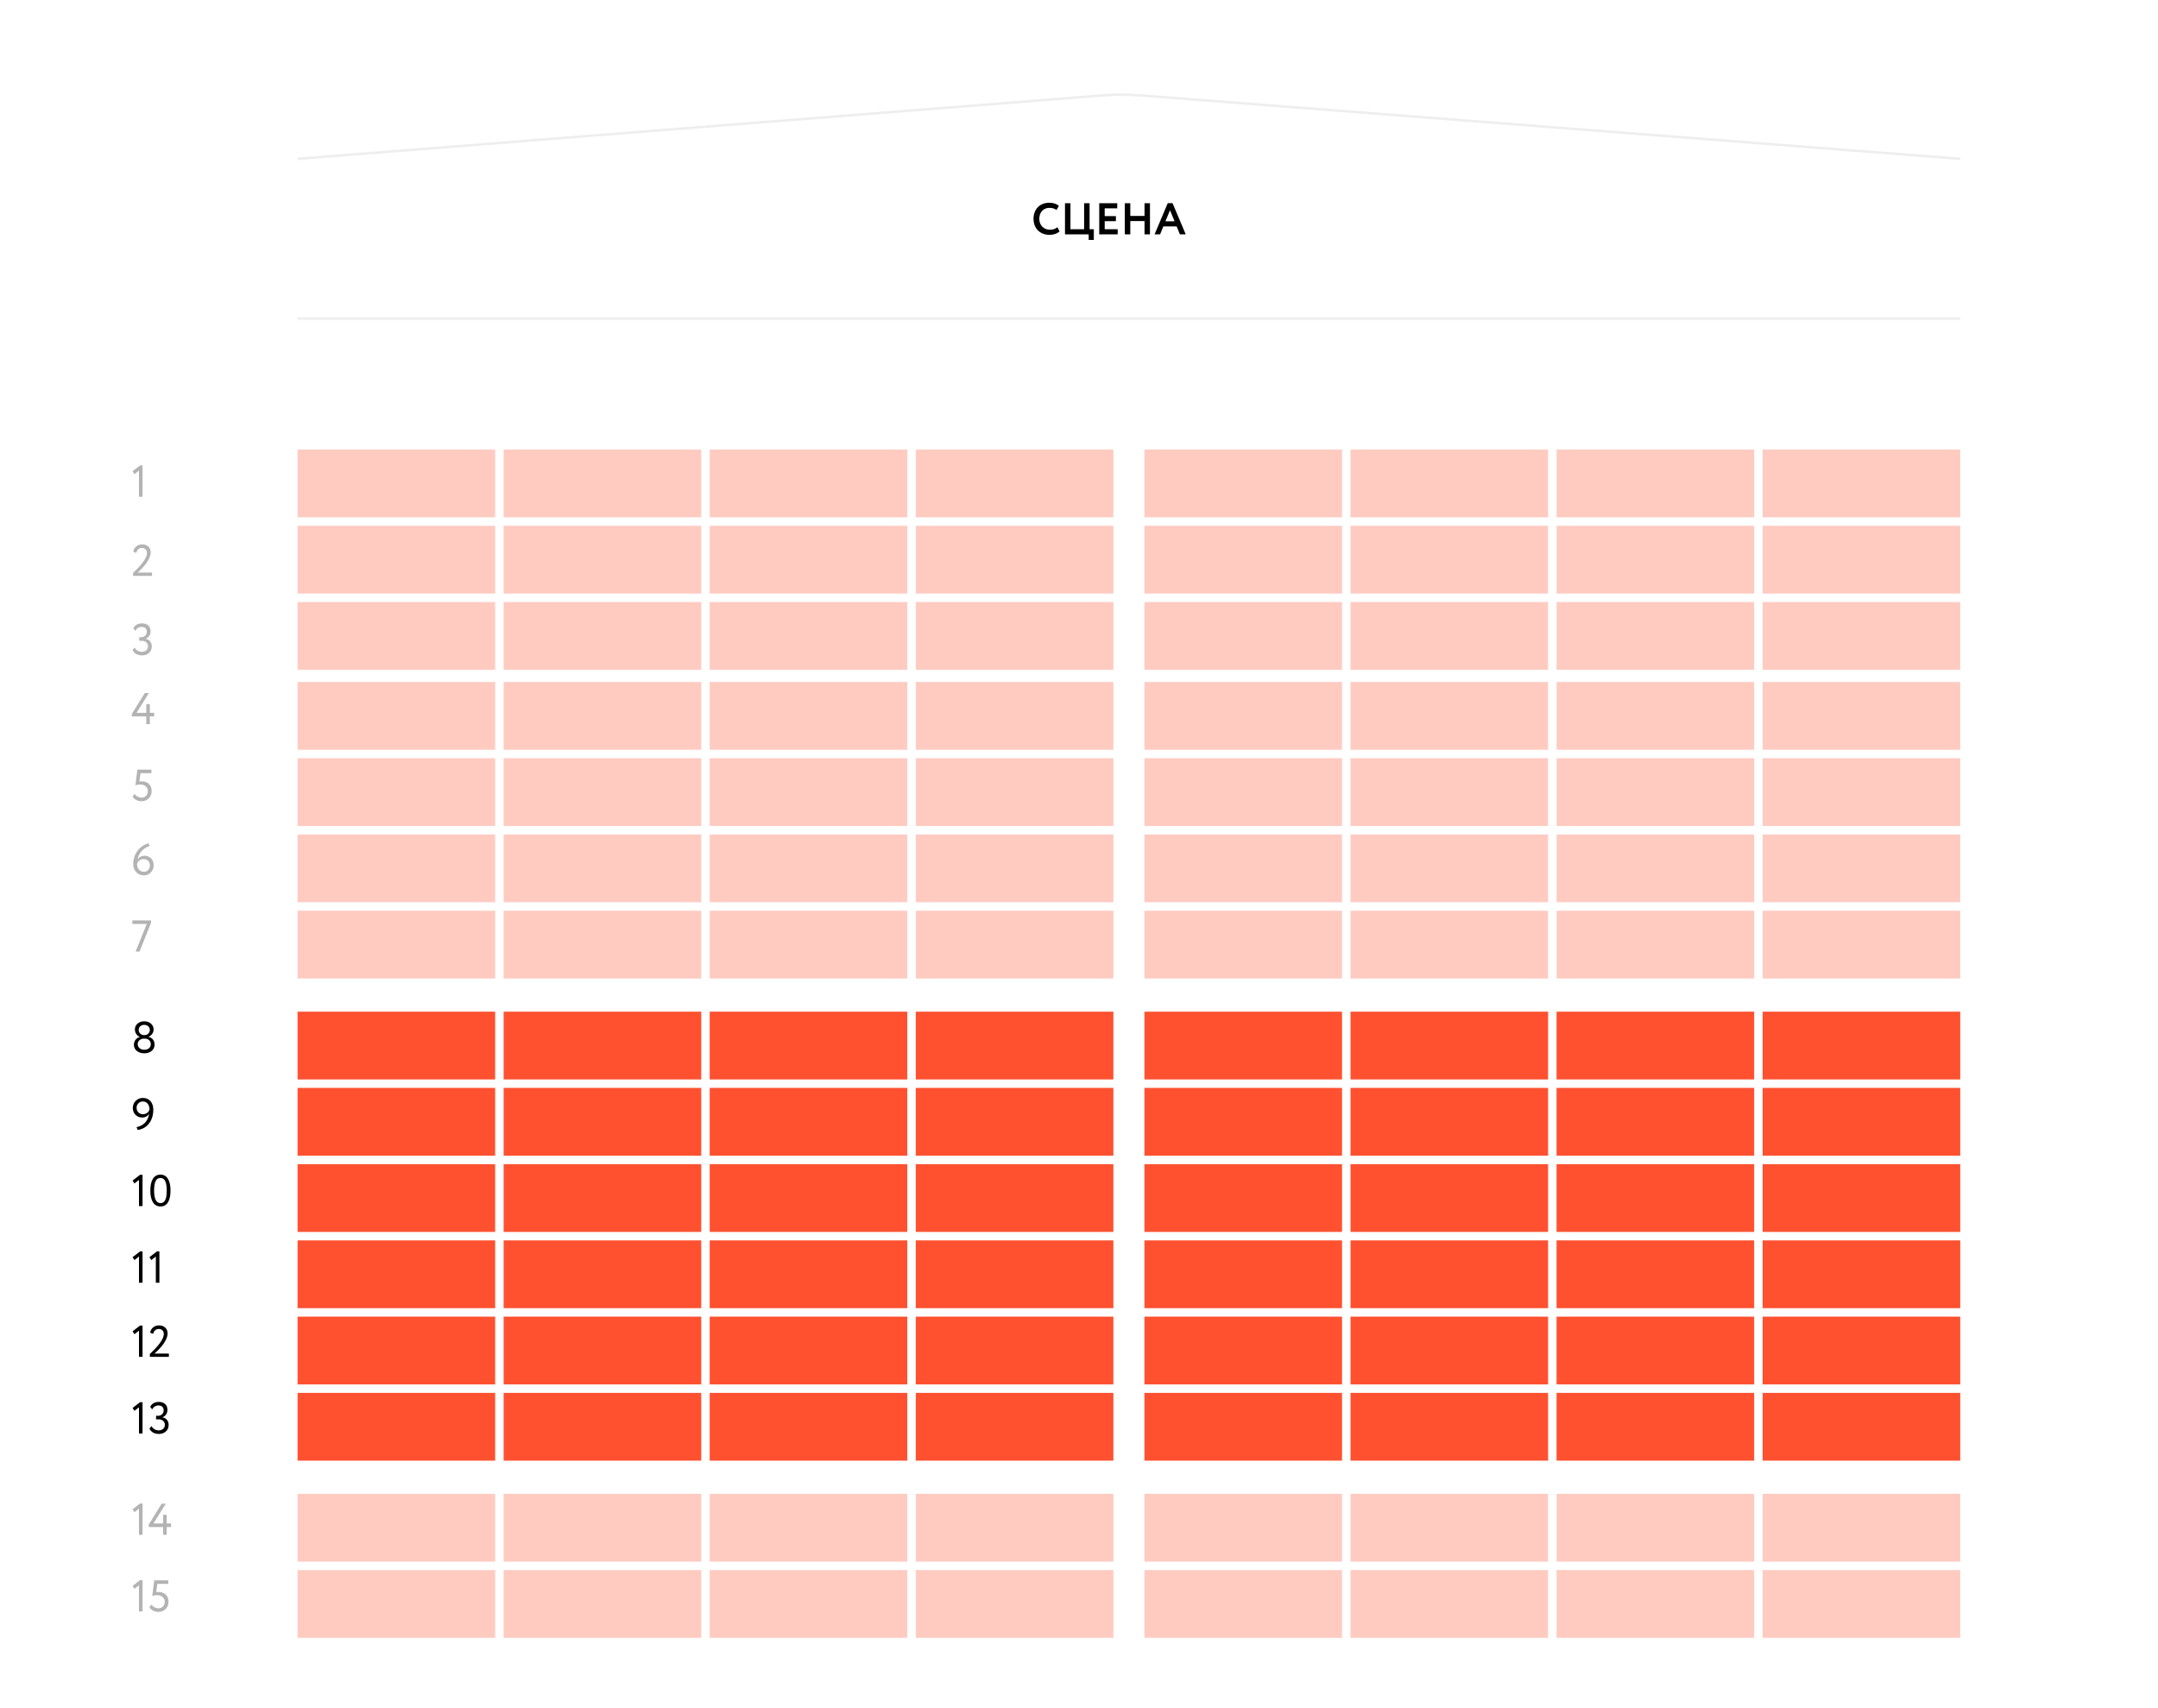<?xml version="1.0" encoding="UTF-8"?> <svg xmlns="http://www.w3.org/2000/svg" width="873" height="691" viewBox="0 0 873 691" fill="none"> <rect width="873" height="691" fill="white"></rect> <path opacity="0.3" d="M53.63 190.668L54.386 191.838L56.222 190.398V201H57.662V188.328H56.654L53.63 190.668Z" fill="black"></path> <path opacity="0.3" d="M53.81 233H61.496V231.65H55.682C56.69 230.768 60.974 226.97 60.974 223.442C60.974 221.876 59.876 220.256 57.518 220.256C55.754 220.256 54.224 221.336 53.918 223.208L55.142 223.712C55.394 222.362 56.384 221.696 57.392 221.696C58.76 221.696 59.444 222.614 59.444 223.73C59.444 226.412 55.862 229.814 53.81 231.83V233Z" fill="black"></path> <path opacity="0.3" d="M57.446 265.18C59.696 265.18 61.406 263.776 61.406 261.526C61.406 260.05 60.524 258.736 58.958 258.484V258.43C60.236 257.89 60.92 256.774 60.92 255.406C60.92 253.426 59.552 252.22 57.446 252.22C55.808 252.22 54.512 252.958 53.936 254.236L54.746 255.226C55.304 254.254 56.096 253.66 57.338 253.66C58.616 253.66 59.39 254.416 59.39 255.658C59.39 256.954 58.328 257.836 57.212 257.836H56.312V259.276H57.302C58.814 259.276 59.876 260.122 59.876 261.472C59.876 262.75 58.958 263.74 57.392 263.74C56.222 263.74 55.088 263.164 54.458 261.994L53.63 263.02C54.278 264.424 55.7 265.18 57.446 265.18Z" fill="black"></path> <path opacity="0.3" d="M59.174 293H60.614V289.85H62.36V288.41H60.614V284.9H59.174V288.41H55.25L60.236 280.4H58.58L53.36 288.824V289.85H59.174V293Z" fill="black"></path> <path opacity="0.3" d="M54.782 317.736C55.196 317.574 56.006 317.412 56.762 317.412C58.634 317.412 59.822 318.564 59.822 320.076C59.822 321.624 58.724 322.74 57.284 322.74C56.258 322.74 55.07 322.2 54.458 321.21L53.63 322.272C54.386 323.586 55.898 324.18 57.248 324.18C59.48 324.18 61.352 322.632 61.352 320.022C61.352 317.628 59.66 316.116 57.374 316.116C57.014 316.116 56.636 316.17 56.366 316.242L56.834 312.84H61.262V311.4H55.574L54.782 317.736Z" fill="black"></path> <path opacity="0.3" d="M53.9 349.536C53.9 352.038 55.466 354.18 58.274 354.18C60.236 354.18 62.162 352.596 62.162 350.112C62.162 347.826 60.632 346.242 58.562 346.242C57.068 346.242 56.096 346.962 55.592 347.916C56.15 344.802 58.382 342.894 60.614 342.318L60.02 341.22C57.248 341.868 53.9 344.91 53.9 349.536ZM55.43 349.536C55.718 348.654 56.6 347.592 58.076 347.592C59.768 347.592 60.632 348.762 60.632 350.22C60.632 351.57 59.642 352.74 58.256 352.74C56.366 352.74 55.43 351.246 55.43 349.536Z" fill="black"></path> <path opacity="0.3" d="M53.54 373.84H59.354L54.872 385H56.456L61.1 373.336V372.4H53.54V373.84Z" fill="black"></path> <path d="M58.13 418.8C57.05 418.8 56.096 417.882 56.096 416.73C56.096 415.47 57.086 414.66 58.328 414.66C59.552 414.66 60.614 415.416 60.614 416.73C60.614 417.882 59.66 418.8 58.598 418.8H58.13ZM58.58 420.24C59.894 420.24 60.992 421.05 61.01 422.472C61.01 423.822 59.966 424.74 58.346 424.74C56.816 424.74 55.7 423.786 55.7 422.472C55.7 421.158 56.852 420.24 58.184 420.24H58.58ZM58.364 426.18C60.632 426.18 62.54 424.884 62.54 422.634C62.54 420.96 61.46 419.772 60.074 419.538V419.484C61.37 418.98 62.144 417.738 62.144 416.514C62.144 414.534 60.434 413.22 58.346 413.22C56.258 413.22 54.566 414.534 54.566 416.514C54.566 417.918 55.448 419.124 56.546 419.502V419.556C55.142 419.952 54.17 421.176 54.17 422.742C54.17 424.884 56.096 426.18 58.364 426.18Z" fill="black"></path> <path d="M62.018 448.954C62.018 446.272 60.542 444.22 57.734 444.22C55.772 444.22 53.72 445.804 53.72 448.288C53.72 450.466 55.286 452.158 57.482 452.158C58.85 452.158 59.822 451.528 60.326 450.592C59.93 453.58 58.04 455.506 55.232 456.046L55.718 457.18C59.264 456.73 62.018 453.724 62.018 448.954ZM60.488 448.954C60.2 449.854 59.318 450.808 57.842 450.808C56.15 450.808 55.25 449.548 55.25 448.18C55.25 446.83 56.366 445.66 57.752 445.66C59.642 445.66 60.488 447.244 60.488 448.954Z" fill="black"></path> <path d="M53.63 477.668L54.386 478.838L56.222 477.398V488H57.662V475.328H56.654L53.63 477.668ZM60.81 481.7C60.81 485.498 62.088 488.144 64.932 488.144C67.776 488.144 68.982 485.498 68.982 481.7C68.982 477.92 67.74 475.256 64.896 475.256C62.052 475.256 60.81 477.92 60.81 481.7ZM62.34 481.7C62.34 478.478 63.06 476.606 64.896 476.606C66.732 476.606 67.452 478.442 67.452 481.7C67.452 484.958 66.768 486.794 64.932 486.794C63.15 486.794 62.34 484.94 62.34 481.7Z" fill="black"></path> <path d="M53.63 508.668L54.386 509.838L56.222 508.398V519H57.662V506.328H56.654L53.63 508.668ZM60.45 508.668L61.206 509.838L63.042 508.398V519H64.482V506.328H63.474L60.45 508.668Z" fill="black"></path> <path d="M53.63 538.668L54.386 539.838L56.222 538.398V549H57.662V536.328H56.654L53.63 538.668ZM60.63 549H68.316V547.65H62.502C63.51 546.768 67.794 542.97 67.794 539.442C67.794 537.876 66.696 536.256 64.338 536.256C62.574 536.256 61.044 537.336 60.738 539.208L61.962 539.712C62.214 538.362 63.204 537.696 64.212 537.696C65.58 537.696 66.264 538.614 66.264 539.73C66.264 542.412 62.682 545.814 60.63 547.83V549Z" fill="black"></path> <path d="M53.63 569.668L54.386 570.838L56.222 569.398V580H57.662V567.328H56.654L53.63 569.668ZM64.266 580.18C66.516 580.18 68.226 578.776 68.226 576.526C68.226 575.05 67.344 573.736 65.778 573.484V573.43C67.056 572.89 67.74 571.774 67.74 570.406C67.74 568.426 66.372 567.22 64.266 567.22C62.628 567.22 61.332 567.958 60.756 569.236L61.566 570.226C62.124 569.254 62.916 568.66 64.158 568.66C65.436 568.66 66.21 569.416 66.21 570.658C66.21 571.954 65.148 572.836 64.032 572.836H63.132V574.276H64.122C65.634 574.276 66.696 575.122 66.696 576.472C66.696 577.75 65.778 578.74 64.212 578.74C63.042 578.74 61.908 578.164 61.278 576.994L60.45 578.02C61.098 579.424 62.52 580.18 64.266 580.18Z" fill="black"></path> <path opacity="0.3" d="M53.63 610.668L54.386 611.838L56.222 610.398V621H57.662V608.328H56.654L53.63 610.668ZM65.994 621H67.434V617.85H69.18V616.41H67.434V612.9H65.994V616.41H62.07L67.056 608.4H65.4L60.18 616.824V617.85H65.994V621Z" fill="black"></path> <path opacity="0.3" d="M53.63 641.668L54.386 642.838L56.222 641.398V652H57.662V639.328H56.654L53.63 641.668ZM61.602 645.736C62.016 645.574 62.826 645.412 63.582 645.412C65.454 645.412 66.642 646.564 66.642 648.076C66.642 649.624 65.544 650.74 64.104 650.74C63.078 650.74 61.89 650.2 61.278 649.21L60.45 650.272C61.206 651.586 62.718 652.18 64.068 652.18C66.3 652.18 68.172 650.632 68.172 648.022C68.172 645.628 66.48 644.116 64.194 644.116C63.834 644.116 63.456 644.17 63.186 644.242L63.654 640.84H68.082V639.4H62.394L61.602 645.736Z" fill="black"></path> <rect opacity="0.3" x="120.377" y="181.889" width="79.938" height="27.422" fill="#FF5130"></rect> <rect opacity="0.3" x="203.741" y="181.889" width="79.938" height="27.422" fill="#FF5130"></rect> <rect opacity="0.3" x="287.104" y="181.889" width="79.938" height="27.422" fill="#FF5130"></rect> <rect opacity="0.3" x="370.469" y="181.889" width="79.938" height="27.422" fill="#FF5130"></rect> <rect opacity="0.3" x="120.377" y="212.737" width="79.938" height="27.422" fill="#FF5130"></rect> <rect opacity="0.3" x="203.741" y="212.737" width="79.938" height="27.422" fill="#FF5130"></rect> <rect opacity="0.3" x="287.104" y="212.737" width="79.938" height="27.422" fill="#FF5130"></rect> <rect opacity="0.3" x="370.469" y="212.737" width="79.938" height="27.422" fill="#FF5130"></rect> <rect opacity="0.3" x="120.377" y="243.585" width="79.938" height="27.422" fill="#FF5130"></rect> <rect opacity="0.3" x="203.741" y="243.585" width="79.938" height="27.422" fill="#FF5130"></rect> <rect opacity="0.3" x="287.104" y="243.585" width="79.938" height="27.422" fill="#FF5130"></rect> <rect opacity="0.3" x="370.469" y="243.585" width="79.938" height="27.422" fill="#FF5130"></rect> <rect opacity="0.3" x="287.104" y="275.934" width="79.938" height="27.422" fill="#FF5130"></rect> <rect opacity="0.3" x="370.469" y="275.934" width="79.938" height="27.422" fill="#FF5130"></rect> <rect opacity="0.3" x="287.104" y="306.782" width="79.938" height="27.422" fill="#FF5130"></rect> <rect opacity="0.3" x="370.469" y="306.782" width="79.938" height="27.422" fill="#FF5130"></rect> <rect opacity="0.3" x="287.104" y="337.631" width="79.938" height="27.422" fill="#FF5130"></rect> <rect opacity="0.3" x="370.469" y="337.631" width="79.938" height="27.422" fill="#FF5130"></rect> <rect opacity="0.3" x="287.104" y="368.479" width="79.938" height="27.422" fill="#FF5130"></rect> <rect opacity="0.3" x="370.469" y="368.479" width="79.938" height="27.422" fill="#FF5130"></rect> <rect x="287.104" y="409.327" width="79.938" height="27.422" fill="#FF5130"></rect> <rect x="370.469" y="409.327" width="79.938" height="27.422" fill="#FF5130"></rect> <rect x="287.104" y="440.175" width="79.938" height="27.422" fill="#FF5130"></rect> <rect x="370.469" y="440.175" width="79.938" height="27.422" fill="#FF5130"></rect> <rect x="287.104" y="471.023" width="79.938" height="27.422" fill="#FF5130"></rect> <rect x="370.469" y="471.023" width="79.938" height="27.422" fill="#FF5130"></rect> <rect x="287.104" y="501.871" width="79.938" height="27.422" fill="#FF5130"></rect> <rect x="370.469" y="501.871" width="79.938" height="27.422" fill="#FF5130"></rect> <rect x="287.104" y="532.719" width="79.938" height="27.422" fill="#FF5130"></rect> <rect x="370.469" y="532.719" width="79.938" height="27.422" fill="#FF5130"></rect> <rect x="287.104" y="563.567" width="79.938" height="27.422" fill="#FF5130"></rect> <rect x="370.469" y="563.567" width="79.938" height="27.422" fill="#FF5130"></rect> <rect opacity="0.3" x="287.104" y="604.416" width="79.938" height="27.422" fill="#FF5130"></rect> <rect opacity="0.3" x="370.469" y="604.416" width="79.938" height="27.422" fill="#FF5130"></rect> <rect opacity="0.3" x="287.104" y="635.264" width="79.938" height="27.422" fill="#FF5130"></rect> <rect opacity="0.3" x="370.469" y="635.264" width="79.938" height="27.422" fill="#FF5130"></rect> <rect opacity="0.3" x="120.377" y="275.934" width="79.938" height="27.422" fill="#FF5130"></rect> <rect opacity="0.3" x="203.741" y="275.934" width="79.938" height="27.422" fill="#FF5130"></rect> <rect opacity="0.3" x="120.377" y="306.782" width="79.938" height="27.422" fill="#FF5130"></rect> <rect opacity="0.3" x="203.741" y="306.782" width="79.938" height="27.422" fill="#FF5130"></rect> <rect opacity="0.3" x="120.377" y="337.631" width="79.938" height="27.422" fill="#FF5130"></rect> <rect opacity="0.3" x="203.741" y="337.631" width="79.938" height="27.422" fill="#FF5130"></rect> <rect opacity="0.3" x="120.377" y="368.479" width="79.938" height="27.422" fill="#FF5130"></rect> <rect opacity="0.3" x="203.741" y="368.479" width="79.938" height="27.422" fill="#FF5130"></rect> <rect x="120.377" y="409.327" width="79.938" height="27.422" fill="#FF5130"></rect> <rect x="203.741" y="409.327" width="79.938" height="27.422" fill="#FF5130"></rect> <rect x="120.377" y="440.175" width="79.938" height="27.422" fill="#FF5130"></rect> <rect x="203.741" y="440.175" width="79.938" height="27.422" fill="#FF5130"></rect> <rect x="120.377" y="471.023" width="79.938" height="27.422" fill="#FF5130"></rect> <rect x="203.741" y="471.023" width="79.938" height="27.422" fill="#FF5130"></rect> <rect x="120.377" y="501.871" width="79.938" height="27.422" fill="#FF5130"></rect> <rect x="203.741" y="501.871" width="79.938" height="27.422" fill="#FF5130"></rect> <rect x="120.377" y="532.719" width="79.938" height="27.422" fill="#FF5130"></rect> <rect x="203.741" y="532.719" width="79.938" height="27.422" fill="#FF5130"></rect> <rect x="120.377" y="563.567" width="79.938" height="27.422" fill="#FF5130"></rect> <rect x="203.741" y="563.567" width="79.938" height="27.422" fill="#FF5130"></rect> <rect opacity="0.3" x="120.377" y="604.416" width="79.938" height="27.422" fill="#FF5130"></rect> <rect opacity="0.3" x="203.741" y="604.416" width="79.938" height="27.422" fill="#FF5130"></rect> <rect opacity="0.3" x="120.377" y="635.264" width="79.938" height="27.422" fill="#FF5130"></rect> <rect opacity="0.3" x="203.741" y="635.264" width="79.938" height="27.422" fill="#FF5130"></rect> <path d="M427.784 91.947C426.92 92.613 425.858 92.955 424.796 92.955C422.222 92.955 420.44 91.155 420.44 88.527C420.44 85.791 422.204 84.099 424.544 84.099C425.804 84.099 426.632 84.441 427.388 84.945L428.378 83.307C427.55 82.551 426.182 82.029 424.544 82.029C420.386 82.029 418.1 84.909 418.1 88.527C418.1 92.451 420.746 95.025 424.598 95.025C426.236 95.025 427.838 94.449 428.63 93.603L427.784 91.947ZM430.831 94.827H440.425V97.077H442.495V92.757H440.785V82.227H438.571V92.757H433.045V82.227H430.831V94.827ZM444.683 94.827H452.153V92.757H446.897V89.499H451.433V87.429H446.897V84.297H451.973V82.227H444.683V94.827ZM463.01 94.827H465.206V82.227H463.01V87.375H457.25V82.227H455.036V94.827H457.25V89.445H463.01V94.827ZM467.074 94.827H469.306L470.62 91.605H476.002L477.316 94.827H479.674L474.346 82.191H472.402L467.074 94.827ZM473.32 85.053L475.156 89.535H471.466L473.32 85.053Z" fill="black"></path> <path opacity="0.3" d="M120.377 64.265L445.891 38.614C451.074 38.205 456.281 38.202 461.464 38.603L793 64.265" stroke="#C4C4C4"></path> <line opacity="0.3" x1="120.377" y1="128.858" x2="793" y2="128.858" stroke="#C4C4C4"></line> <rect opacity="0.3" x="462.969" y="181.889" width="79.938" height="27.422" fill="#FF5130"></rect> <rect opacity="0.3" x="546.333" y="181.889" width="79.938" height="27.422" fill="#FF5130"></rect> <rect opacity="0.3" x="629.697" y="181.889" width="79.938" height="27.422" fill="#FF5130"></rect> <rect opacity="0.3" x="713.062" y="181.889" width="79.938" height="27.422" fill="#FF5130"></rect> <rect opacity="0.3" x="462.969" y="212.737" width="79.938" height="27.422" fill="#FF5130"></rect> <rect opacity="0.3" x="546.333" y="212.737" width="79.938" height="27.422" fill="#FF5130"></rect> <rect opacity="0.3" x="629.697" y="212.737" width="79.938" height="27.422" fill="#FF5130"></rect> <rect opacity="0.3" x="713.062" y="212.737" width="79.938" height="27.422" fill="#FF5130"></rect> <rect opacity="0.3" x="462.969" y="243.585" width="79.938" height="27.422" fill="#FF5130"></rect> <rect opacity="0.3" x="546.333" y="243.585" width="79.938" height="27.422" fill="#FF5130"></rect> <rect opacity="0.3" x="629.697" y="243.585" width="79.938" height="27.422" fill="#FF5130"></rect> <rect opacity="0.3" x="713.062" y="243.585" width="79.938" height="27.422" fill="#FF5130"></rect> <rect opacity="0.3" x="629.697" y="275.934" width="79.938" height="27.422" fill="#FF5130"></rect> <rect opacity="0.3" x="713.062" y="275.934" width="79.938" height="27.422" fill="#FF5130"></rect> <rect opacity="0.3" x="629.697" y="306.782" width="79.938" height="27.422" fill="#FF5130"></rect> <rect opacity="0.3" x="713.062" y="306.782" width="79.938" height="27.422" fill="#FF5130"></rect> <rect opacity="0.3" x="629.697" y="337.631" width="79.938" height="27.422" fill="#FF5130"></rect> <rect opacity="0.3" x="713.062" y="337.631" width="79.938" height="27.422" fill="#FF5130"></rect> <rect opacity="0.3" x="629.697" y="368.479" width="79.938" height="27.422" fill="#FF5130"></rect> <rect opacity="0.3" x="713.062" y="368.479" width="79.938" height="27.422" fill="#FF5130"></rect> <rect x="629.697" y="409.327" width="79.938" height="27.422" fill="#FF5130"></rect> <rect x="713.062" y="409.327" width="79.938" height="27.422" fill="#FF5130"></rect> <rect x="629.697" y="440.175" width="79.938" height="27.422" fill="#FF5130"></rect> <rect x="713.062" y="440.175" width="79.938" height="27.422" fill="#FF5130"></rect> <rect x="629.697" y="471.023" width="79.938" height="27.422" fill="#FF5130"></rect> <rect x="713.062" y="471.023" width="79.938" height="27.422" fill="#FF5130"></rect> <rect x="629.697" y="501.871" width="79.938" height="27.422" fill="#FF5130"></rect> <rect x="713.062" y="501.871" width="79.938" height="27.422" fill="#FF5130"></rect> <rect x="629.697" y="532.719" width="79.938" height="27.422" fill="#FF5130"></rect> <rect x="713.062" y="532.719" width="79.938" height="27.422" fill="#FF5130"></rect> <rect x="629.697" y="563.567" width="79.938" height="27.422" fill="#FF5130"></rect> <rect x="713.062" y="563.567" width="79.938" height="27.422" fill="#FF5130"></rect> <rect opacity="0.3" x="629.697" y="604.416" width="79.938" height="27.422" fill="#FF5130"></rect> <rect opacity="0.3" x="713.062" y="604.416" width="79.938" height="27.422" fill="#FF5130"></rect> <rect opacity="0.3" x="629.697" y="635.264" width="79.938" height="27.422" fill="#FF5130"></rect> <rect opacity="0.3" x="713.062" y="635.264" width="79.938" height="27.422" fill="#FF5130"></rect> <rect opacity="0.3" x="462.969" y="275.934" width="79.938" height="27.422" fill="#FF5130"></rect> <rect opacity="0.3" x="546.333" y="275.934" width="79.938" height="27.422" fill="#FF5130"></rect> <rect opacity="0.3" x="462.969" y="306.782" width="79.938" height="27.422" fill="#FF5130"></rect> <rect opacity="0.3" x="546.333" y="306.782" width="79.938" height="27.422" fill="#FF5130"></rect> <rect opacity="0.3" x="462.969" y="337.631" width="79.938" height="27.422" fill="#FF5130"></rect> <rect opacity="0.3" x="546.333" y="337.631" width="79.938" height="27.422" fill="#FF5130"></rect> <rect opacity="0.3" x="462.969" y="368.479" width="79.938" height="27.422" fill="#FF5130"></rect> <rect opacity="0.3" x="546.333" y="368.479" width="79.938" height="27.422" fill="#FF5130"></rect> <rect x="462.969" y="409.327" width="79.938" height="27.422" fill="#FF5130"></rect> <rect x="546.333" y="409.327" width="79.938" height="27.422" fill="#FF5130"></rect> <rect x="462.969" y="440.175" width="79.938" height="27.422" fill="#FF5130"></rect> <rect x="546.333" y="440.175" width="79.938" height="27.422" fill="#FF5130"></rect> <rect x="462.969" y="471.023" width="79.938" height="27.422" fill="#FF5130"></rect> <rect x="546.333" y="471.023" width="79.938" height="27.422" fill="#FF5130"></rect> <rect x="462.969" y="501.871" width="79.938" height="27.422" fill="#FF5130"></rect> <rect x="546.333" y="501.871" width="79.938" height="27.422" fill="#FF5130"></rect> <rect x="462.969" y="532.719" width="79.938" height="27.422" fill="#FF5130"></rect> <rect x="546.333" y="532.719" width="79.938" height="27.422" fill="#FF5130"></rect> <rect x="462.969" y="563.567" width="79.938" height="27.422" fill="#FF5130"></rect> <rect x="546.333" y="563.567" width="79.938" height="27.422" fill="#FF5130"></rect> <rect opacity="0.3" x="462.969" y="604.416" width="79.938" height="27.422" fill="#FF5130"></rect> <rect opacity="0.3" x="546.333" y="604.416" width="79.938" height="27.422" fill="#FF5130"></rect> <rect opacity="0.3" x="462.969" y="635.264" width="79.938" height="27.422" fill="#FF5130"></rect> <rect opacity="0.3" x="546.333" y="635.264" width="79.938" height="27.422" fill="#FF5130"></rect> </svg> 